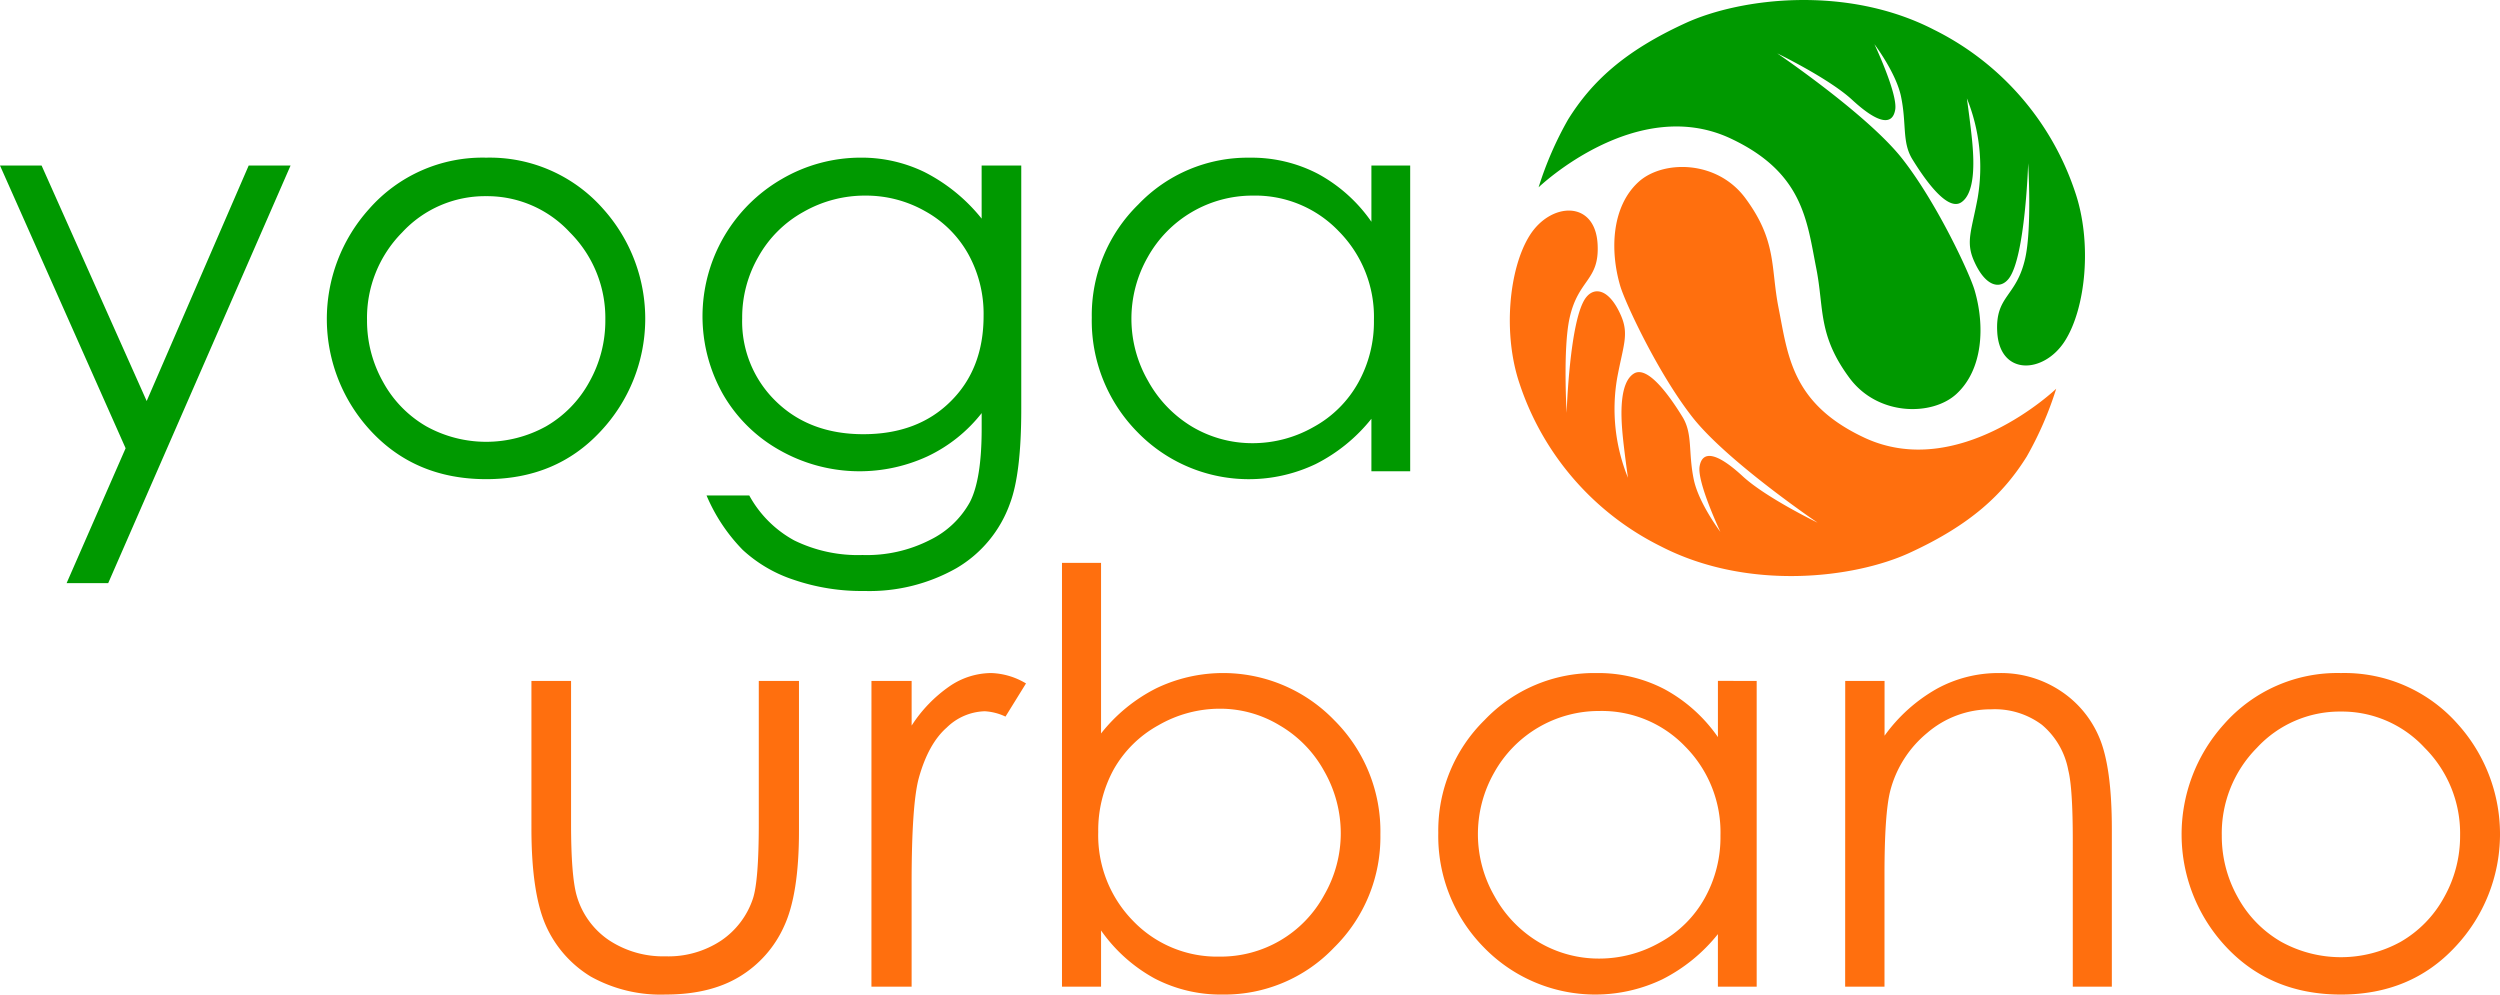 <svg id="Grupo_85" data-name="Grupo 85" xmlns="http://www.w3.org/2000/svg" width="416.311" height="165.616" viewBox="0 0 416.311 165.616">
  <path id="Trazado_631" data-name="Trazado 631" d="M147.924,218.529h6.926l17.5,39.216,16.987-39.216h6.973L165.941,288.07h-6.926l9.827-22.463Z" transform="translate(-147.924 -190.963)" fill="#090" fill-rule="evenodd"/>
  <path id="Trazado_632" data-name="Trazado 632" d="M220.508,223.832a18.8,18.8,0,0,0-13.992,6.037,20.212,20.212,0,0,0-5.85,14.6,20.754,20.754,0,0,0,2.668,10.3,19.088,19.088,0,0,0,7.207,7.394,20.588,20.588,0,0,0,19.936,0,19.094,19.094,0,0,0,7.206-7.394,20.754,20.754,0,0,0,2.667-10.3,20.125,20.125,0,0,0-5.9-14.6A18.752,18.752,0,0,0,220.508,223.832Zm0-6.412a25.158,25.158,0,0,1,19.467,8.517A27.37,27.37,0,0,1,239.554,263q-7.395,7.956-19.046,7.955-11.7,0-19.141-7.955a27.374,27.374,0,0,1-.374-37.017A25.139,25.139,0,0,1,220.508,217.42Z" transform="translate(-139.547 -191.165)" fill="#090" fill-rule="evenodd"/>
  <path id="Trazado_633" data-name="Trazado 633" d="M274.055,223.738a20.584,20.584,0,0,0-10.343,2.714,19.272,19.272,0,0,0-7.487,7.441,20.219,20.219,0,0,0-2.715,10.248,18.526,18.526,0,0,0,5.616,13.852q5.615,5.476,14.554,5.476,9.031,0,14.507-5.428,5.522-5.427,5.523-14.274a20.544,20.544,0,0,0-2.527-10.248,18.374,18.374,0,0,0-7.161-7.16A19.928,19.928,0,0,0,274.055,223.738Zm19.328-5.008h6.6V259.3q0,10.719-1.871,15.678a20.388,20.388,0,0,1-8.939,10.81,29.387,29.387,0,0,1-15.3,3.79,34.926,34.926,0,0,1-11.793-1.871,23.168,23.168,0,0,1-8.471-4.962,29.154,29.154,0,0,1-6.036-9.078h7.113a18.773,18.773,0,0,0,7.487,7.487,24.072,24.072,0,0,0,11.372,2.434,23.111,23.111,0,0,0,11.279-2.527,15.172,15.172,0,0,0,6.6-6.271q1.964-3.79,1.966-12.214v-2.62a25.045,25.045,0,0,1-9.032,7.206,26.974,26.974,0,0,1-24.522-.982,24.924,24.924,0,0,1-9.547-9.407,26.394,26.394,0,0,1,9.827-35.8,26.044,26.044,0,0,1,13.1-3.556,23.985,23.985,0,0,1,10.623,2.387,29.009,29.009,0,0,1,9.547,7.767Z" transform="translate(-129.918 -191.165)" fill="#090" fill-rule="evenodd"/>
  <path id="Trazado_634" data-name="Trazado 634" d="M328.567,223.738a19.97,19.97,0,0,0-17.5,10.248,20.727,20.727,0,0,0,.046,20.591,20.312,20.312,0,0,0,7.394,7.675,19.628,19.628,0,0,0,10.014,2.714,20.483,20.483,0,0,0,10.2-2.714,18.813,18.813,0,0,0,7.394-7.348,20.842,20.842,0,0,0,2.621-10.436,20.246,20.246,0,0,0-5.85-14.788A19.229,19.229,0,0,0,328.567,223.738Zm26.207-5.008v50.916h-6.459V260.9a28.011,28.011,0,0,1-9.266,7.535,25.859,25.859,0,0,1-29.669-5.289,26.4,26.4,0,0,1-7.628-19.094,25.8,25.8,0,0,1,7.721-18.812,25.183,25.183,0,0,1,18.579-7.816,23.889,23.889,0,0,1,11.325,2.668,25.766,25.766,0,0,1,8.938,8v-9.359Z" transform="translate(-119.943 -191.165)" fill="#090" fill-rule="evenodd"/>
  <path id="Trazado_635" data-name="Trazado 635" d="M222.8,291.144h6.6v23.774q0,8.7.936,11.98a13.383,13.383,0,0,0,5.334,7.394,16.354,16.354,0,0,0,9.454,2.715,15.894,15.894,0,0,0,9.266-2.621,13.6,13.6,0,0,0,5.288-6.972q.982-2.95.982-12.495V291.144h6.693v24.991q0,10.529-2.481,15.863a18.735,18.735,0,0,1-7.394,8.377q-4.914,2.994-12.354,2.995a23.884,23.884,0,0,1-12.448-2.995,18.935,18.935,0,0,1-7.441-8.425q-2.436-5.427-2.434-16.285Z" transform="translate(-134.304 -177.755)" fill="#ff6f0e" fill-rule="evenodd"/>
  <path id="Trazado_636" data-name="Trazado 636" d="M270.708,291.345H277.4v7.441a23.179,23.179,0,0,1,6.318-6.551,12.378,12.378,0,0,1,6.926-2.2,11.966,11.966,0,0,1,5.8,1.73l-3.417,5.523a9.171,9.171,0,0,0-3.463-.89,9.428,9.428,0,0,0-6.317,2.715q-3.042,2.668-4.633,8.33-1.218,4.352-1.217,17.6v17.221h-6.692Z" transform="translate(-125.59 -177.956)" fill="#ff6f0e" fill-rule="evenodd"/>
  <path id="Trazado_637" data-name="Trazado 637" d="M323.76,340.078a19.592,19.592,0,0,0,17.456-10.249,20.575,20.575,0,0,0,2.761-10.3,20.832,20.832,0,0,0-2.761-10.343,19.9,19.9,0,0,0-7.441-7.628,19.093,19.093,0,0,0-9.922-2.761,20.48,20.48,0,0,0-10.248,2.761,19.138,19.138,0,0,0-7.44,7.348,21.108,21.108,0,0,0-2.574,10.436,20.328,20.328,0,0,0,5.8,14.788A19.374,19.374,0,0,0,323.76,340.078Zm-26.206,5.006V274.514h6.505v28.407a27.386,27.386,0,0,1,9.219-7.535,25.713,25.713,0,0,1,29.623,5.335,26.116,26.116,0,0,1,7.675,19,25.854,25.854,0,0,1-7.721,18.859,25.182,25.182,0,0,1-18.579,7.816A23.771,23.771,0,0,1,313,343.728a26.3,26.3,0,0,1-8.939-8v9.36Z" transform="translate(-120.707 -180.78)" fill="#ff6f0e" fill-rule="evenodd"/>
  <path id="Trazado_638" data-name="Trazado 638" d="M377.387,296.353a19.973,19.973,0,0,0-17.5,10.248,20.729,20.729,0,0,0,.046,20.592,20.313,20.313,0,0,0,7.4,7.674,19.613,19.613,0,0,0,10.013,2.715,20.465,20.465,0,0,0,10.2-2.715,18.806,18.806,0,0,0,7.394-7.348,20.819,20.819,0,0,0,2.622-10.435,20.245,20.245,0,0,0-5.849-14.788A19.237,19.237,0,0,0,377.387,296.353Zm26.207-5.008v50.916h-6.459v-8.751a28.008,28.008,0,0,1-9.265,7.535,25.855,25.855,0,0,1-29.67-5.289,26.4,26.4,0,0,1-7.628-19.093,25.807,25.807,0,0,1,7.721-18.812,25.188,25.188,0,0,1,18.579-7.815A23.9,23.9,0,0,1,388.2,292.7a25.766,25.766,0,0,1,8.938,8v-9.359Z" transform="translate(-111.063 -177.956)" fill="#ff6f0e" fill-rule="evenodd"/>
  <path id="Trazado_639" data-name="Trazado 639" d="M407.907,291.345h6.551v9.127a27.137,27.137,0,0,1,8.7-7.816,21.268,21.268,0,0,1,10.389-2.62,17.946,17.946,0,0,1,10.109,2.9,17.258,17.258,0,0,1,6.552,7.815q2.1,4.913,2.1,15.3v26.206h-6.505V317.974q0-8.8-.748-11.746a12.944,12.944,0,0,0-4.4-7.582,13.126,13.126,0,0,0-8.424-2.573,16.245,16.245,0,0,0-10.67,3.93,18.47,18.47,0,0,0-6.177,9.735q-.936,3.788-.936,13.852v18.672h-6.551Z" transform="translate(-100.634 -177.956)" fill="#ff6f0e" fill-rule="evenodd"/>
  <path id="Trazado_640" data-name="Trazado 640" d="M481.837,296.447a18.8,18.8,0,0,0-13.993,6.037,20.212,20.212,0,0,0-5.849,14.6,20.77,20.77,0,0,0,2.666,10.3,19.089,19.089,0,0,0,7.207,7.394,20.585,20.585,0,0,0,19.935,0,19.086,19.086,0,0,0,7.207-7.394,20.758,20.758,0,0,0,2.669-10.3,20.131,20.131,0,0,0-5.9-14.6A18.752,18.752,0,0,0,481.837,296.447Zm0-6.411a25.158,25.158,0,0,1,19.467,8.517,27.37,27.37,0,0,1-.421,37.064q-7.394,7.955-19.046,7.955-11.7,0-19.141-7.955a27.376,27.376,0,0,1-.375-37.017A25.14,25.14,0,0,1,481.837,290.036Z" transform="translate(-92.013 -177.956)" fill="#ff6f0e" fill-rule="evenodd"/>
  <path id="Trazado_641" data-name="Trazado 641" d="M452.343,251.989c3.5-5.49,4.566-16.445,1.708-24.8a46.572,46.572,0,0,0-23.528-27.045c-14.511-7.475-32.156-5.3-41.336-1.1-10.26,4.7-15.661,9.794-19.567,16.054a57.526,57.526,0,0,0-4.914,11.3s16.214-15.543,31.989-8.128c12.087,5.683,12.682,13.665,14.26,21.67,1.315,6.669.22,11.042,5.519,18.2,4.741,6.4,13.779,6.356,17.788,2.69,4.484-4.1,4.791-11.412,3.033-17.349-.814-2.744-6.283-14.54-12.053-21.87s-20.8-17.518-20.8-17.518,8.617,4.172,12.471,7.731c4.41,4.073,6.738,4.277,7.178,1.639s-3.463-10.9-3.463-10.9,3.6,4.752,4.427,8.7c.966,4.618.138,7.617,1.9,10.476s5.678,8.719,8.1,7.18,2.12-7.012,1.9-9.65-.931-7.686-.931-7.686a30.5,30.5,0,0,1,1.8,16.577c-1.013,5.475-2.01,7.277-.642,10.427,1.88,4.327,4.341,4.9,5.811,3.024,2.751-3.51,3.238-19.225,3.238-19.225s.644,10.677-.481,15.778c-1.448,6.56-5.015,6.2-4.669,12.335C441.494,257.842,448.845,257.48,452.343,251.989Z" transform="translate(-108.492 -195.205)" fill="#090" fill-rule="evenodd"/>
  <path id="Trazado_642" data-name="Trazado 642" d="M364,230.071c-3.5,5.491-4.565,16.445-1.707,24.8a46.564,46.564,0,0,0,23.527,27.045c14.511,7.476,32.156,5.3,41.337,1.1,10.26-4.7,15.66-9.8,19.566-16.054a57.556,57.556,0,0,0,4.914-11.3s-16.213,15.543-31.989,8.127c-12.088-5.682-12.68-13.665-14.26-21.67-1.314-6.669-.22-11.043-5.519-18.2-4.742-6.4-13.78-6.356-17.788-2.691-4.484,4.1-4.791,11.412-3.033,17.349.814,2.744,6.283,14.541,12.054,21.871s20.8,17.518,20.8,17.518-8.617-4.173-12.47-7.731c-4.412-4.074-6.739-4.279-7.179-1.639s3.462,10.9,3.462,10.9-3.6-4.752-4.426-8.694c-.964-4.619-.138-7.618-1.9-10.477s-5.678-8.718-8.1-7.179-2.12,7.011-1.9,9.65.932,7.686.932,7.686a30.492,30.492,0,0,1-1.8-16.577c1.013-5.475,2.009-7.278.641-10.428-1.88-4.327-4.341-4.9-5.811-3.024-2.751,3.511-3.238,19.225-3.238,19.225S369.476,249,370.6,243.9c1.448-6.558,5.013-6.2,4.667-12.335C374.854,224.218,367.5,224.58,364,230.071Z" transform="translate(-109.229 -190.926)" fill="#ff6f0e" fill-rule="evenodd"/>
</svg>

